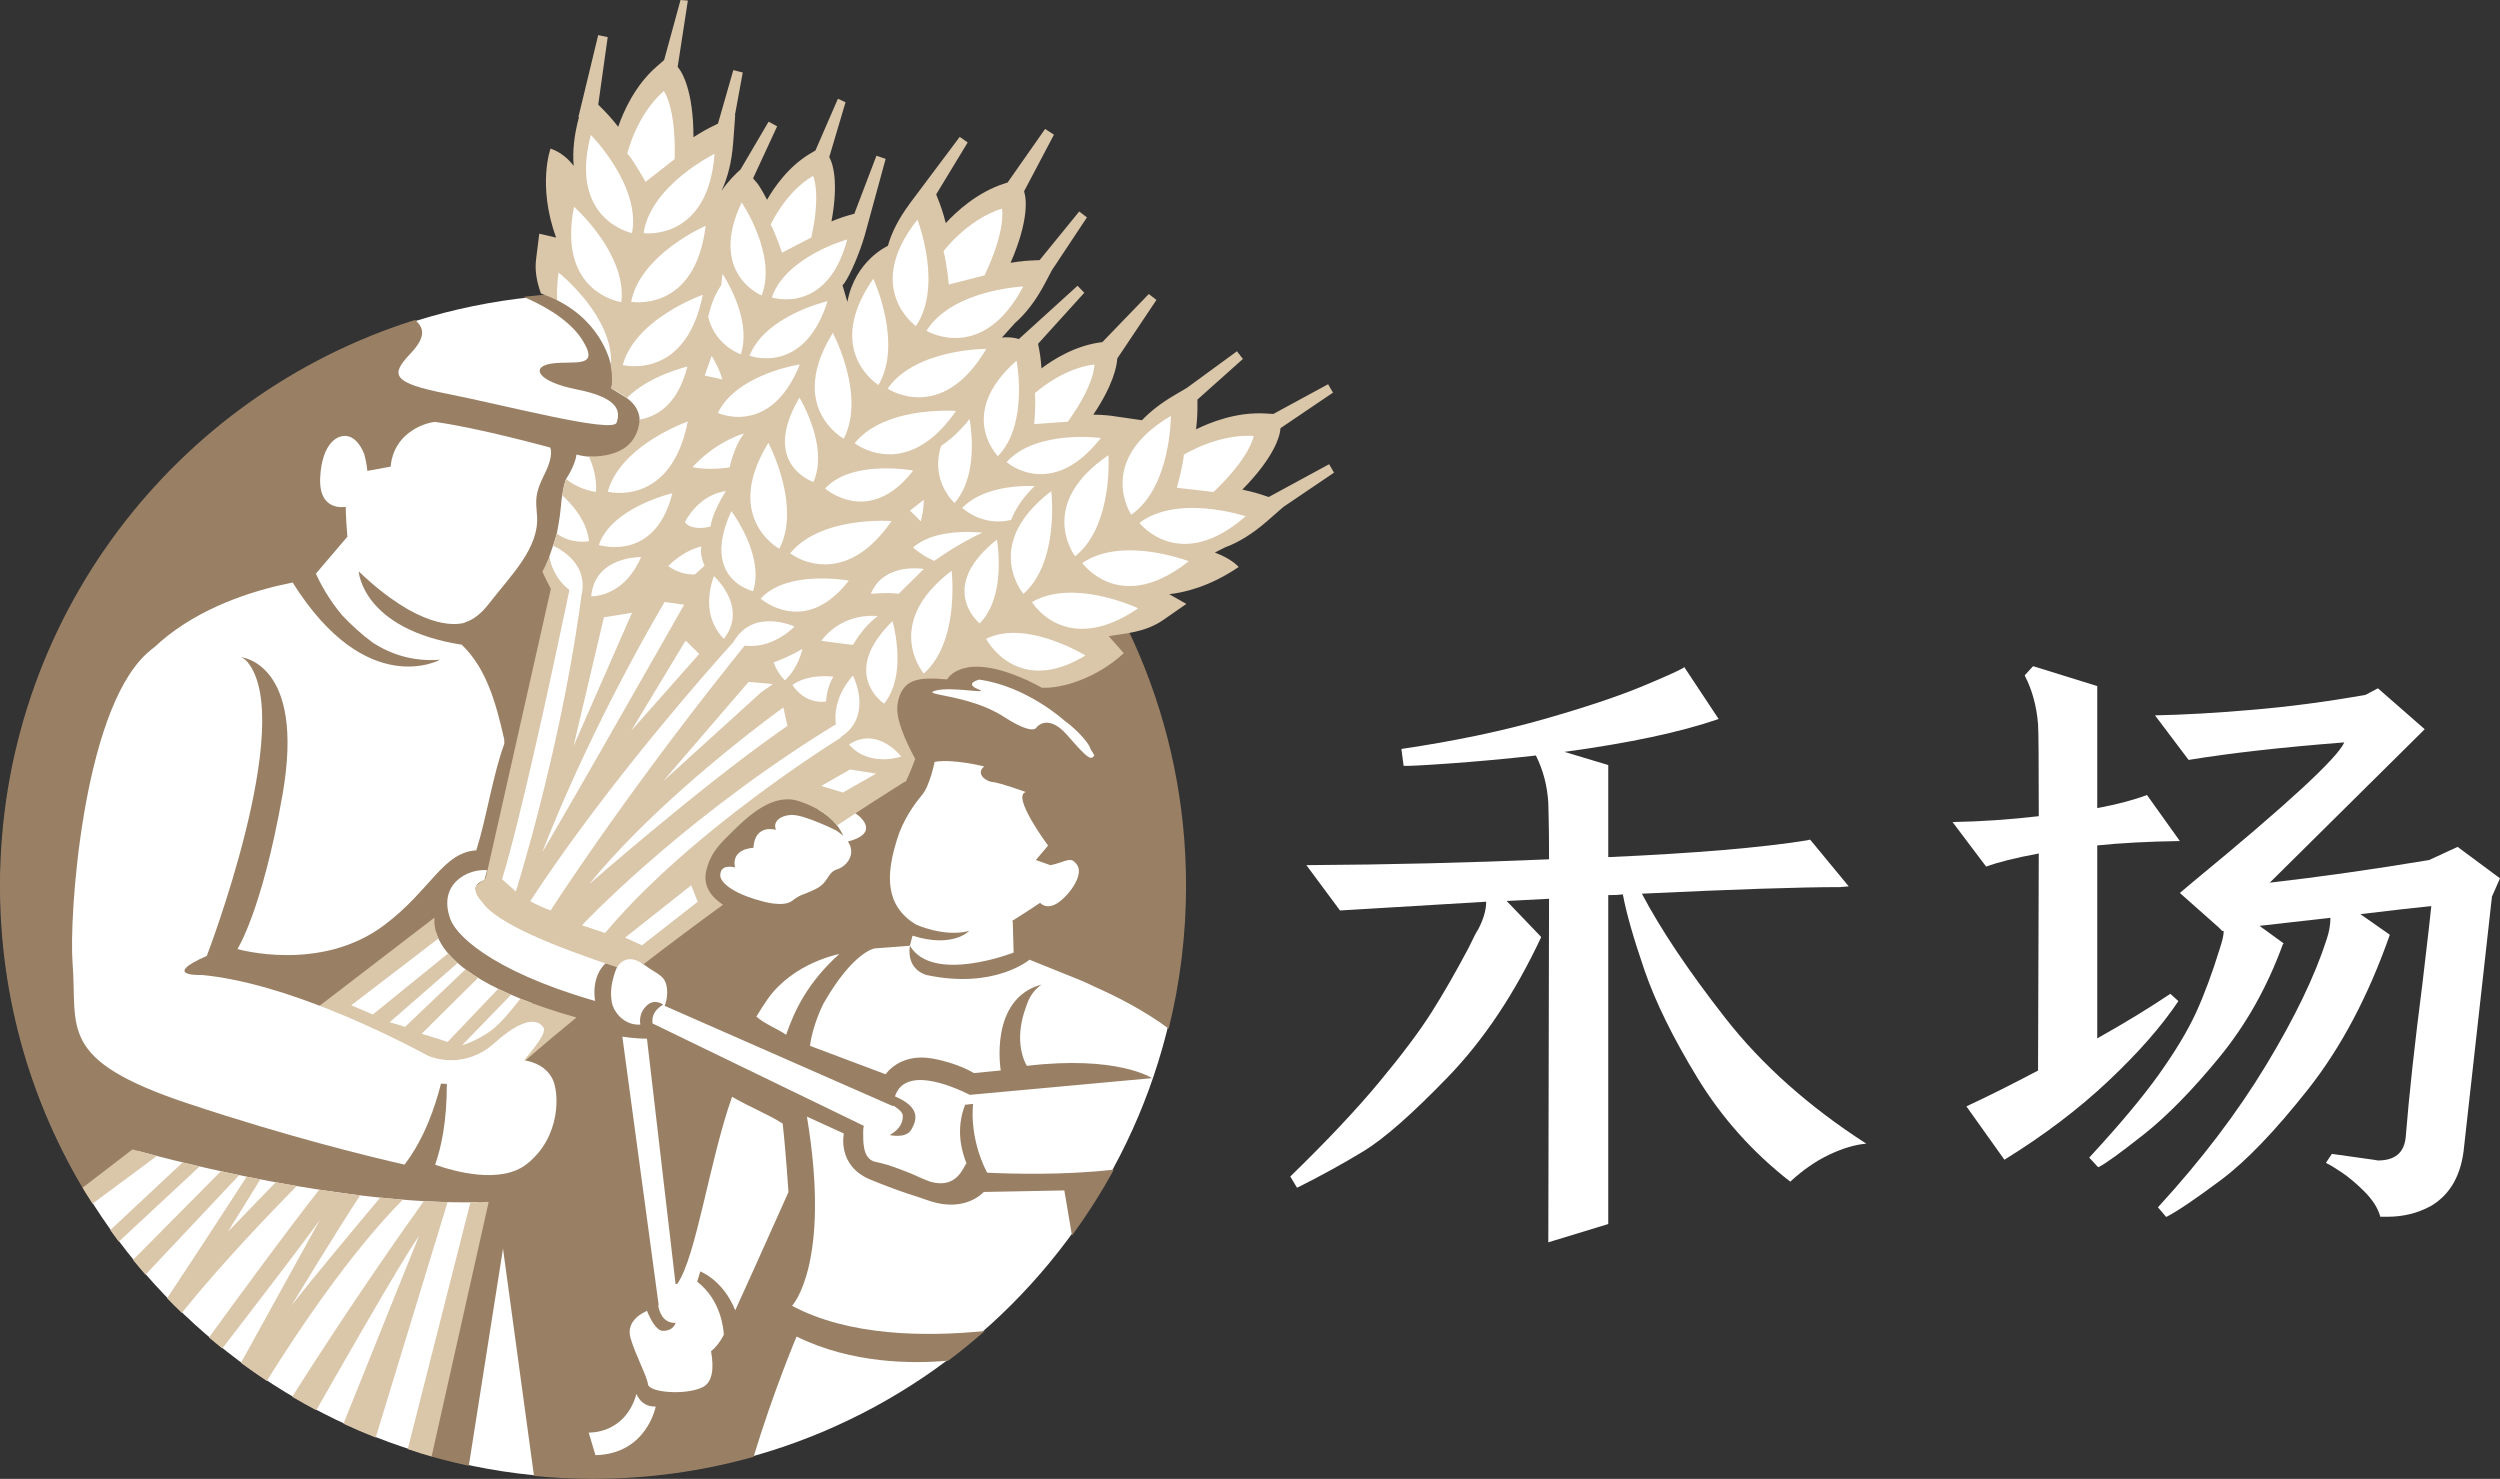 <?xml version="1.0" encoding="utf-8"?>
<!-- Generator: Adobe Illustrator 17.0.0, SVG Export Plug-In . SVG Version: 6.00 Build 0)  -->
<!DOCTYPE svg PUBLIC "-//W3C//DTD SVG 1.1//EN" "http://www.w3.org/Graphics/SVG/1.1/DTD/svg11.dtd">
<svg version="1.1" id="图层_1" xmlns="http://www.w3.org/2000/svg" xmlns:xlink="http://www.w3.org/1999/xlink" x="0px" y="0px"
	 width="251.332px" height="148.672px" viewBox="0 0 251.332 148.672" enable-background="new 0 0 251.332 148.672"
	 xml:space="preserve">
<rect x="0" y="0" width="251.332" height="148.672" fill="#333333" stroke="none"/>
<g>
	<g>
		<path fill="#FFFFFF" d="M0.069,89.079c0-32.873,26.649-59.521,59.521-59.521c32.873,0,59.521,26.648,59.521,59.521
			S92.463,148.6,59.59,148.6C26.718,148.6,0.069,121.952,0.069,89.079"/>
		<path fill="#998065" d="M93.185,98.029c6.804,1.443,10.31-1.547,10.31-1.547l5,2.011c0.644,0.271,1.133,0.495,1.494,0.679
			c2.18,0.962,5.029,2.398,7.504,4.239c1.137-4.599,1.745-9.407,1.745-14.358c0-32.927-26.692-59.619-59.619-59.619
			c-2.368,0-4.701,0.142-6.996,0.41c1.323,0.551,4.478,2.048,5.911,4.318c1.837,2.91-0.746,2.094-2.977,2.372
			c-2.23,0.277-1.706,1.801,2.494,2.633c4.2,0.831,4.331,2.217,3.937,3.325c-0.393,1.109-11.418-1.801-17.061-2.91
			c-5.644-1.108-5.644-1.94-3.675-4.019c1.515-1.599,1.472-2.541,0.476-3.397C17.543,39.766,0,62.359,0,89.053
			c0,11.371,3.186,21.997,8.711,31.037l5.124-4.392c4.089,1.122,20.833,5.461,34.233,5.165c-1.075,4.832-4.446,19.881-5.874,25.217
			c1.618,0.494,3.264,0.921,4.937,1.278l3.437-21.825l3.115,22.845c1.953,0.193,3.932,0.294,5.936,0.294
			c5.595,0,11.008-0.773,16.142-2.214c1.961-6.503,4.32-12.089,4.32-12.089c5.553,2.727,11.62,2.752,15.258,2.421
			c1.26-0.944,2.479-1.94,3.659-2.979c-6.07,0.605-13.705,0.497-19.37-2.534c0,0,3.969-4.176,1.495-19.021l3.711,1.701
			c0,0-0.721,3.247,2.681,4.639s4.513,1.616,5.567,2.011c3.153,1.181,5.052,0,5.825-0.774l8.093-0.154c0,0,0.35,2.034,0.768,4.532
			c1.542-2.108,2.951-4.32,4.21-6.626c-4.934,0.575-10.209,0.431-12.743,0.308c-1.872-3.643-1.406-6.915-1.406-6.915l-0.8,0.088
			c-0.995,2.489-0.321,4.787,0.13,5.874c-0.292,0.336-0.924,2.625-3.611,1.869c-0.142-0.04-0.983-0.381-1.204-0.489
			c-0.556-0.273-1.253-0.537-1.695-0.707c-0.986-0.381-1.627-0.597-2.785-0.845c-1.167-0.397-1.091-2.046-1.083-3.161
			c0-0.153,0.027-0.291,0.065-0.421L65.602,102.89c-0.076-0.556,0.06-1.311,1.07-1.888c0,0-0.851-0.66-1.642,0.078
			c-0.707,0.659-0.735,1.428-0.654,1.921c-0.057,0.004-0.114,0.01-0.172,0.01c-1.166,0-2.168-0.781-2.616-1.899
			c-11.211-2.923-15.568-6.76-16.291-8.66c-1.336-3.515,1.653-5.135,3.67-4.972l-0.26,0.99c-1.897,0.636-0.248,2.182-0.248,2.182
			c1.308,2.102,7.349,4.543,13.566,6.584c0.554-0.835,1.461-1.211,2.798-0.203c1.313,0.991,2.25,0.996,2.25,2.769
			c0,0.47-0.093,0.916-0.256,1.318l22.977,10.095c0.001-0.025,0.005-0.047,0.006-0.071c0.426,0.259,0.962,0.661,0.962,1.035
			c0,0.618-0.232,1.314-1.314,1.932c0,0,1.623,0.388,2.165-0.54c0.574-0.984,0.956-2.238-1.64-3.349
			c0.976-3.008,5.508-1.159,7.53-0.154l18.311-1.678c0,0-3.453-2.32-12.577-1.237c0,0-1.495-2.243-0.064-5.994
			c0.063-0.163,0.113-0.323,0.174-0.473c0.293-0.717,0.776-1.294,1.366-1.708c-5.329,1.437-4.105,8.639-4.105,8.639l-2.706,0.262
			c0,0-1.56-1.001-4.189-1.465c-3.277-0.578-4.677,1.587-4.677,1.587l-7.604-2.859c0.258-2.113,1.341-4.226,1.341-4.226
			c2.989-5.258,5.154-5.568,5.154-5.568l3.548-0.271C91.105,97.59,93.185,98.029,93.185,98.029"/>
		<path fill="#FFFFFF" d="M133.516,47.043l-5.942,3.227l-0.842-0.282c-0.078-0.026-0.794-0.262-1.895-0.489l-0.503-0.104
			l0.361-0.365c3.257-3.303,3.671-5.338,3.721-5.712l0.058-0.436l5.163-3.495l-0.224-0.386l-5.339,2.9l-0.868-0.053
			c-0.209-0.013-0.418-0.019-0.625-0.019c-2.624,0-5.018,0.992-6.212,1.584l-0.463,0.229l0.062-0.513
			c0.139-1.165,0.137-1.966,0.137-2l-0.005-1.082l4.474-3.996L124.3,35.7l-4.829,3.529l-1.329,0.784
			c-1.251,0.739-2.306,1.555-3.137,2.428l-0.099,0.105l-3.212-0.467c-0.029-0.004-0.731-0.099-1.782-0.115l-0.514-0.008l0.286-0.427
			c2.023-3.02,2.323-4.853,2.358-5.501l0.004-0.076l3.839-5.738l-0.365-0.282l-4.565,4.727l-0.221,0.028
			c-2.582,0.329-4.78,1.752-5.861,2.57l-0.412,0.312l-0.035-0.515c-0.074-1.073-0.213-1.786-0.219-1.817l-0.147-0.757l4.566-5.041
			l-0.31-0.321l-5.822,5.286l-0.156-0.052c-0.322-0.107-0.7-0.163-1.124-0.163c-0.16,0-0.315,0.008-0.46,0.021l-0.707,0.062
			l1.823-2.019c1.091-0.959,2.076-2.262,2.926-3.874l0.72-1.362l3.381-5.097l-0.354-0.272l-3.888,4.777l-1.067,0.047
			c-0.083,0.004-0.838,0.04-1.944,0.224l-0.507,0.084l0.205-0.471c1.855-4.252,1.511-6.299,1.423-6.667l-0.107-0.446l2.933-5.562
			l-0.448-0.29l-3.671,5.245l-0.365,0.115c-2.721,0.859-4.814,2.821-5.819,3.915l-0.349,0.38l-0.127-0.5
			c-0.28-1.104-0.56-1.837-0.59-1.916l-0.416-1.067l3.105-5.116l-0.365-0.257l-4.709,6.286l0.006,0.002l-0.209,0.282
			c-1.026,1.382-1.734,2.755-2.103,4.079l-0.036,0.127l-0.12,0.053c-0.031,0.014-3.17,1.455-3.911,5.431l-0.542,0.027l-0.541-1.854
			l0.244-0.219c0.614-0.87,1.492-2.904,2.005-4.657l0.042-0.13l2.027-7.418l-0.422-0.146l-2.179,5.715l-0.757,0.209
			c-0.072,0.02-0.727,0.206-1.645,0.584L83.22,22.71l0.095-0.506c0.761-4.065,0.055-5.773-0.094-6.073l-0.153-0.31l1.6-5.39
			l-0.286-0.132l-2.183,5.024l-0.568,0.334c-2.193,1.29-3.619,3.415-4.274,4.567l-0.256,0.448l-0.236-0.459
			c-0.463-0.902-0.853-1.484-0.877-1.523l-0.61-0.713l2.387-5.158l-0.392-0.214l-2.705,4.607l-0.033,0.029
			c-0.423,0.378-1.227,1.151-1.859,2.088l-0.496-0.245l0.02-0.052c0.616-1.316,0.997-2.904,1.131-4.722l0.167-2.264l-0.093,0.046
			l0.844-4.598l-0.433-0.11l-1.502,5.243l-0.853,0.419c-0.03,0.014-0.73,0.358-1.692,0.983l-0.431,0.28v-0.514
			c-0.003-4.639-1.137-6.377-1.365-6.679l-0.24-0.318l0.996-6.486l-0.205-0.015l-1.611,5.895L66.179,6.92
			c-2.15,1.876-3.282,4.512-3.766,5.917l-0.168,0.488l-0.317-0.407c-0.718-0.926-1.284-1.496-1.308-1.52l-0.774-0.779l0.936-6.669
			l-0.437-0.092l-1.842,7.627l0.069-0.001l-0.132,0.499c-0.448,1.695-0.612,3.266-0.486,4.668l0.087,0.964l-0.587-0.769
			c-0.543-0.711-1.189-1.229-1.925-1.542c-0.255,0.931-0.917,4.167,0.638,8.485l0.173,0.483l-1.886-0.438l-0.272,2.172
			c-0.178,1.257,0.119,2.401,0.418,3.279c0.306,0.112,0.598,0.23,0.881,0.352l0.536,0.55c4.684,2.35,5.406,6.526,5.406,6.526
			c0.33,1.23,0.038,2.339,0.038,2.339l1.554,0.965c1.352,0.954,1.286,2.164,1.286,2.164l0.121,0.953
			c-0.162,0.585-0.453,1.166-0.944,1.663l-1.653,1.004c-0.34,0.117-0.721,0.209-1.145,0.275l-0.44-0.14
			c-1.464,0.04-2.278-0.244-2.278-0.244c-0.163,1.179-1.052,2.462-1.052,2.462c-0.279,0.713-0.453,1.89-0.534,2.906
			c-0.081,1.017-0.398,2.583-0.398,2.583c-0.236,0.874-0.775,2.368-0.775,2.368l0.437,1.863c-0.044-0.076-0.091-0.148-0.132-0.227
			c-0.132-0.252-0.25-0.527-0.354-0.82c-0.1,0.218-0.206,0.436-0.316,0.651c0.263,0.577,0.52,1.095,0.785,1.581l0.05,0.093
			l-6.597,29.309l-2.2,1.689c0.447,1.194,1.12,2.285,2.005,3.245c1.739,1.889,4.152,3.391,7.592,4.726
			c1.299,0.504,2.699,0.969,4.397,1.46c3.623-2.883,7.434-5.782,11.334-8.622c-1.285-0.972-1.793-2.173-1.472-3.494
			c0.453-1.863,1.362-2.753,2.62-3.984l0.244-0.239c1.593-1.565,3.502-3.166,5.577-3.166c0.408,0,0.81,0.063,1.197,0.189
			c1.693,0.553,2.983,1.341,3.839,2.343c2.191-1.453,4.391-2.873,6.542-4.223l0.038-0.024l0.077-0.02
			c0.39-0.852,0.664-1.551,0.836-2.023c-1.336-2.479-1.924-4.339-1.75-5.53c0.37-2.514,2.041-2.853,3.625-2.853
			c0.482,0,0.999,0.033,1.495,0.073c0.276-0.377,1.133-1.262,3.118-1.262c1.389,0,3.067,0.436,4.986,1.298l0.089-0.036l0.211,0.172
			c0.255,0.119,0.515,0.244,0.785,0.38c0,0,0.204,0.103,0.551,0.299c0.068,0.003,0.211,0.005,0.211,0.005
			c1.922,0,5.071-1.01,7.558-3.222l-1.645-1.87l0.482-0.09c0.285-0.053,0.598-0.099,0.932-0.147c1.315-0.192,2.953-0.43,4.387-1.406
			l2.007-1.396l-2.086-1.187l0.859-0.093c1.526-0.165,3.884-0.735,6.569-2.497c-0.307-0.268-0.95-0.739-2.051-1.149l-0.597-0.223
			l1.615-0.817c1.363-0.503,2.75-1.366,4.122-2.565l1.686-1.471l4.879-3.303L133.516,47.043z M69.486,36.472l-0.041,0.163
			l-0.213-0.103L69.486,36.472z"/>
		<path fill="#FFFFFF" d="M84.372,95.913c0,0-4.518,0.829-7.14,4.445c-0.354,0.487-0.754,1.116-1.189,1.843
			c0.81,0.736,2.095,1.209,2.988,1.824C79.907,101.491,81.242,98.737,84.372,95.913"/>
		<path fill="#FFFFFF" d="M63.988,140.129c-1.154,4.094-4.806,3.891-4.806,3.891l0.683,2.273c5.164-0.129,6.055-4.887,6.055-4.887
			C64.418,141.455,63.988,140.129,63.988,140.129"/>
		<path fill="#DAC6A9" d="M18.36,116.861l-7.272,6.803c0.281,0.391,0.565,0.78,0.855,1.165l8.124-7.564
			C19.468,117.127,18.898,116.991,18.36,116.861"/>
		<path fill="#DAC6A9" d="M22.208,117.747l-8.833,8.913c0.409,0.503,0.828,0.998,1.253,1.487l9.418-10.008
			C23.415,118.008,22.801,117.877,22.208,117.747"/>
		<path fill="#DAC6A9" d="M13.316,115.554L8.305,119.4c0.322,0.543,0.656,1.079,0.994,1.611l6.472-4.798
			C14.626,115.917,13.781,115.685,13.316,115.554"/>
		<path fill="#DAC6A9" d="M40.493,120.61c-0.757-0.061-1.514-0.132-2.271-0.21c-2.07,2.468-6.936,8.289-8.938,10.872
			c0,0,4.615-7.612,6.926-11.098c-1.389-0.169-2.764-0.361-4.114-0.57c-3.167,4.008-8.197,10.879-11.087,14.859
			c0.44,0.374,0.888,0.741,1.339,1.103c2.493-3.234,8.446-10.977,9.823-12.954l-7.948,14.4c0.849,0.627,1.716,1.232,2.598,1.814
			C29.97,133.779,35.221,125.937,40.493,120.61"/>
		<path fill="#DAC6A9" d="M47.29,120.875l-6.297,24.807c0.792,0.261,1.591,0.508,2.398,0.736l5.739-25.587
			C48.524,120.855,47.91,120.87,47.29,120.875"/>
		<path fill="#DAC6A9" d="M42.607,120.755c-1.757,2.449-7.196,10.129-13.23,19.665c0.796,0.469,1.604,0.921,2.423,1.354
			c0.82-1.446,8.552-15.067,10.319-17.513c0,0-5.067,12.591-7.588,18.867c1.063,0.494,2.143,0.96,3.239,1.392l7.225-23.665
			C44.204,120.834,43.408,120.8,42.607,120.755"/>
		<path fill="#DAC6A9" d="M27.712,118.859l-4.81,4.984l3.272-5.276c-0.465-0.09-0.922-0.181-1.372-0.273
			c-1.042,1.609-4.898,7.552-8.002,12.223c0.484,0.5,0.98,0.989,1.481,1.472c3.898-4.866,9.062-10.229,11.549-12.754
			C29.112,119.113,28.406,118.987,27.712,118.859"/>
		<path fill="#FFFFFF" d="M43.845,93.742l-9.757,7.114l11.063,4.664l2.061,0.109l6.292-4.771
			C46.769,98.363,44.443,95.766,43.845,93.742"/>
		<path fill="#DAC6A9" d="M52.318,100.4c-0.455,0.592-1.332,1.694-2.158,2.52c-1.547,1.546-3.712,2.165-3.712,2.165l4.926-5.08
			c-0.454-0.198-0.885-0.395-1.29-0.593l-5.086,5.339c-0.922-0.325-2.615-0.82-2.615-0.82l5.676-5.624
			c-0.467-0.288-0.887-0.573-1.265-0.856l-6.067,5.778l-1.547-0.464l6.825-5.952c-0.371-0.326-0.688-0.647-0.957-0.962l-7.569,6.141
			l-2.165-0.928l8.758-6.714c-0.352-0.78-0.439-1.492-0.39-2.102l-13.178,10.113c1.296,0.476,2.527,1.126,3.719,1.822
			c1.528,0.891,3.02,1.858,4.633,2.595c0.787,0.361,1.612,0.648,2.459,0.833c1.034,0.228,2.128,0.13,3.18,0.15
			c1.816,0.034,3.491,0.54,4.964,1.619c0.665,0.488,1.276,1.039,1.881,1.598l0.857-3.822c0,0,2.061-1.841,5.752-4.861
			C55.765,101.675,53.903,101.04,52.318,100.4"/>
		<path fill="#FFFFFF" d="M86.746,82.442c-1.152-1.491-3.579-1.384-3.579-1.384c-0.409,0.058-0.706,0.174-0.92,0.328
			c1.728,0.986,2.298,2.117,2.53,2.661c-0.196-0.187-0.426-0.374-0.712-0.561c0,0-3.265-1.628-4.518-1.557
			c-1.219,0.069-1.885,0.77-1.523,1.5c0,0-2.143-0.661-2.278,1.807c0,0-2.249,0.04-1.859,1.966c0,0-1.585-0.45-1.467,0.928
			c0,0,0.135,1.393,4.174,2.466c0,0,2.144,0.661,3.045-0.037c0.901-0.697,0.992-0.514,2.361-1.183
			c1.369-0.668,1.105-1.657,2.188-1.99c0.852-0.262,1.943-1.442,1.06-2.788C86.776,84.207,87.559,83.495,86.746,82.442"/>
		<path fill="#FFFFFF" d="M55.519,108.42c-0.615-1.156-1.736-1.645-2.816-1.829c1.146-1.425,2.282-2.788,1.916-3.32
			c-0.606-0.88-2.111-0.922-4.867,1.553c-2.979,2.675-6.109,1.568-6.671,1.336c-3.955-2.125-14.387-7.347-22.789-8.144
			c0,0-4.24,0.184,0.502-1.926c0,0,9.042-23.539,4.079-29.547c0,0-0.329-0.394-0.699-0.484c0,0,6.577,0.484,4.226,13.85
			c-2.054,11.674-4.529,15.499-4.529,15.499s8.36,2.439,14.804-2.438c4.679-3.541,5.839-7.261,9.208-7.485
			c1.008-3.152,1.666-7.601,2.816-10.704c0.025-0.066-0.032-0.351,0-0.412c-0.83-3.708-1.81-7.179-4.238-9.512l0.004-0.034
			c-10.065-1.572-10.403-7.38-10.403-7.38c6.066,5.777,9.614,5.446,10.65,5.165l0.002-0.026c0.924-0.303,1.669-0.892,2.495-1.96
			c2.138-2.766,5.03-5.533,4.779-8.802c-0.12-1.551-0.252-2.138,0.754-4.15c1.006-2.011,0.564-2.678,0.564-2.678
			s-7.2-1.983-11.597-2.58c-0.694,0.099-1.644,0.374-2.597,1.1c-1.828,1.393-1.828,3.395-1.828,3.395l-2.351,0.436
			c0,0-0.066-0.783-0.316-1.708c-0.221-0.543-0.703-1.474-1.491-1.737c-1.131-0.377-2.766,0.629-2.935,4.123
			c-0.169,3.495,2.565,2.928,2.565,2.928s-0.005,0.883,0.169,3.007l-3.169,3.719c0.404,0.885,1.271,2.563,2.667,4.211
			c0.894,0.937,1.94,1.906,3.086,2.743c1.797,1.152,4.026,1.905,6.738,1.696c0,0-7.382,4.099-14.823-7.761
			c-3.151,0.615-8.373,2.063-12.559,5.345c-0.467,0.366-0.885,0.729-1.266,1.088c-0.291,0.221-0.587,0.464-0.89,0.744
			c-6.427,5.964-7.781,26.466-7.41,31.102c0.522,6.53-1.639,9.686,11.59,14.091c10.149,3.379,18.457,5.391,21.779,6.146
			c2.005-2.597,3.108-5.909,3.667-8.14c0.195,0.011,0.391,0.022,0.588,0.029c0.009,3.77-0.567,6.398-1.175,8.124
			c1.967,0.693,6.61,1.99,9.226-0.08C56.438,114.271,56.234,109.765,55.519,108.42"/>
		<path fill="#FFFFFF" d="M108.289,86.959c-0.652-0.947-1.029-0.329-2.682,0.022l-1.472-0.522l1.23-1.448
			c0,0-3.727-5.019-2.235-5.383c0,0-2.602-0.946-3.328-1.006c-0.725-0.06-1.738-0.868-0.856-1.57c0,0-3.171-0.794-4.985-0.457
			c0,0-0.475,2.389-1.267,3.329c-0.793,0.941-1.925,2.535-2.518,4.474c-0.869,2.841-1.425,6.059,1.325,8.155
			c0.174,0.132,0.353,0.255,0.538,0.371c0,0,2.813,1.33,5.394,0.668c0,0-1.645,1.76-5.693,0.475l-0.265,1.01
			c2.302,3.861,10.428,0.689,10.428,0.689l-0.089-3.152l-0.104-0.003c1.694-1.06,2.856-1.851,2.856-1.851s0.661,0.818,1.87-0.056
			C107.645,89.829,108.942,87.906,108.289,86.959"/>
		<path fill="#FFFFFF" d="M109.625,75.282c-0.029-0.341-1.064-1.718-2.658-2.872c0,0-3.779-3.433-8.528-4.086
			c0,0-1.553,0.383-0.115,0.96c1.438,0.578-2.675-0.312-4.283,0.148c-1.609,0.459,3.38,0.36,6.856,2.617
			c2.166,1.407,3.131,1.472,3.339,1.039c0.151-0.17,1.248-1.258,3.071,0.833c1.966,2.256,2.369,2.589,2.704,2.018
			C110.011,75.939,109.888,75.685,109.625,75.282"/>
		<path fill="#FFFFFF" d="M72.768,134.188c-0.031-0.632-0.3-3.507-2.676-5.334l0.309-1.031c0,0,2.3,0.858,3.514,3.905
			c0.968-2.119,2.652-5.837,5.352-11.886c0,0-0.293-4.398-0.586-6.89c-1.515-0.958-3.225-1.613-5.083-2.688
			c-2.266,6.364-3.601,16.09-5.505,18.802c-0.061,0.005-0.121,0.012-0.175,0.028l-2.878-24.673c-1.237,0-2.474-0.206-2.474-0.206
			l3.652,26.991c-0.017,0.006-0.033,0.014-0.049,0.02c0.093,0.578,0.444,1.818,1.75,1.766c0,0-0.192,0.808-1.268,0.801
			c-0.67-0.004-1.26-1.154-1.61-2.023c-0.102,0.057-0.204,0.114-0.31,0.177c0,0-1.856,0.825-1.34,2.577
			c0.515,1.753,1.649,3.815,1.752,4.64c0.103,0.824,3.712,1.134,5.465,0.309c1.057-0.498,1.174-1.972,0.875-3.629
			C71.818,135.583,72.302,135.082,72.768,134.188"/>
		<path fill="#998065" d="M62.068,97.147c0,0-1.136,2.299-0.377,4.251l-1.843-0.662c0,0-0.543-2.429,1.057-3.92L62.068,97.147z"/>
		<path fill="#DAC6A9" d="M48.733,88.373l-0.242,0.185c0.069-0.03,0.135-0.061,0.216-0.088L48.733,88.373z"/>
		<path fill="#DAC6A9" d="M133.62,46.668l-6.073,3.298l-0.726-0.243c-0.093-0.031-0.827-0.271-1.927-0.498
			c3.309-3.356,3.744-5.461,3.799-5.87l0.041-0.312l5.276-3.571l-0.493-0.846l-5.506,2.991l-0.788-0.048
			c-2.901-0.179-5.592,0.906-6.978,1.593c0.136-1.142,0.139-1.935,0.139-2.034l-0.004-0.957l4.575-4.085l-0.601-0.772l-5.025,3.674
			L118,39.773c-1.283,0.757-2.349,1.584-3.197,2.475l-3.071-0.446c-0.089-0.012-0.79-0.102-1.816-0.118
			c2.04-3.044,2.366-4.916,2.405-5.641l3.941-5.892l-0.77-0.593l-4.67,4.836l-0.123,0.016c-2.636,0.336-4.867,1.77-5.994,2.624
			c-0.073-1.048-0.206-1.761-0.224-1.851l-0.12-0.62l4.647-5.131l-0.679-0.704l-5.902,5.359c-0.562-0.188-1.185-0.2-1.698-0.155
			l1.325-1.469c1.031-0.906,2.052-2.18,2.989-3.954l0.705-1.338l3.526-5.315l-0.777-0.594l-3.98,4.889l-0.941,0.042
			c-0.099,0.003-0.87,0.043-1.978,0.227c1.884-4.32,1.534-6.441,1.438-6.843l-0.082-0.344l3.003-5.694l-0.889-0.576l-3.771,5.388
			l-0.273,0.086c-2.772,0.875-4.894,2.854-5.941,3.993c-0.283-1.115-0.565-1.856-0.601-1.949l-0.365-0.938l3.168-5.222l-0.8-0.562
			l-5.084,6.784l0.008,0.004c-1.049,1.412-1.767,2.806-2.147,4.17c0,0-3.294,1.455-4.072,5.634l-0.492-1.685l0.136-0.123
			c0.664-0.922,1.569-3.075,2.064-4.765l0.006,0.001l2.133-7.806l-0.924-0.32l-2.226,5.836l-0.62,0.172
			c-0.085,0.023-0.749,0.213-1.677,0.594c0.775-4.141,0.045-5.918-0.119-6.249l-0.104-0.21l1.638-5.518L84.24,9.925l-2.261,5.204
			l-0.489,0.288c-2.24,1.317-3.692,3.466-4.376,4.668c-0.469-0.914-0.864-1.503-0.914-1.577l-0.493-0.576l2.421-5.233L77.27,12.23
			l-2.82,4.803c-0.427,0.38-1.255,1.177-1.905,2.139l0.008-0.022c0.582-1.243,1.008-2.819,1.157-4.82l0.203-2.749l-0.033,0.017
			l0.791-4.31l-0.948-0.241l-1.543,5.384l-0.742,0.364c-0.088,0.043-0.779,0.388-1.721,1c-0.003-4.713-1.172-6.517-1.421-6.847
			l-0.169-0.224l1.024-6.667L68.416,0l-1.65,6.037l-0.771,0.672c-2.189,1.911-3.342,4.573-3.846,6.037
			c-0.705-0.909-1.26-1.474-1.331-1.545l-0.676-0.681l0.952-6.79l-0.957-0.2l-1.99,8.24l0.061-0.001l-0.038,0.142
			c-0.46,1.741-0.623,3.332-0.494,4.765c-0.507-0.664-1.258-1.37-2.327-1.741c0,0-1.351,3.658,0.555,8.949l-1.689-0.392
			l-0.309,2.474c-0.183,1.284,0.096,2.458,0.474,3.536c0.591,0.211,1.138,0.439,1.637,0.684c-0.047-0.822-0.01-1.746,0.138-2.789
			c0,0,4.797,3.811,5.246,8.239c0.036,0.356,0.047,0.715,0.023,1.077c0,0-0.013-0.001-0.032-0.003
			c0.227,1.215,0.116,2.13,0.069,2.342c0.52,0.261,1.074,0.585,1.554,0.964c1.022-1.039,2.386-1.793,3.567-2.302
			c1.39-0.601,2.523-0.866,2.523-0.866c-0.184,0.734-0.411,1.366-0.667,1.918c-0.541,1.162-1.219,1.953-1.936,2.483
			c-0.634,0.468-1.296,0.735-1.92,0.876c-0.094,0.021-0.188,0.04-0.281,0.055c-0.001,0.044,0,0.087-0.004,0.131
			c-0.227,2.095-1.616,3.601-5.084,3.594c0.221,0.504,0.406,1.026,0.53,1.562c0.15,0.646,0.22,1.309,0.174,1.981
			c0,0-0.18-0.015-0.47-0.079c-0.407-0.09-1.035-0.277-1.71-0.655c-0.272-0.152-0.551-0.34-0.827-0.561
			c-0.174,0.499-0.298,1.054-0.366,1.664c0.259,0.24,0.519,0.499,0.77,0.777c0.943,1.048,1.755,2.35,1.893,3.814
			c0,0-1.338,0.263-2.66-0.408c-0.192-0.098-0.382-0.217-0.569-0.358c-0.106,0.422-0.226,0.827-0.356,1.222
			c0.193,0.094,0.414,0.209,0.651,0.355c1.223,0.754,2.788,2.242,2.162,4.745c0,0-0.012-0.004-0.019-0.006l0.026,0.029
			c-0.084,0.632-0.173,1.263-0.266,1.892c-2.119,14.445-6.315,27.742-6.315,27.742l-1.391-1.237
			c1.819-5.821,5.022-20.737,6.319-26.902c0.201-0.956,0.358-1.703,0.455-2.172c-0.493-0.374-1.047-0.946-1.489-1.793
			c-0.223-0.426-0.41-0.93-0.551-1.506c-0.209,0.513-0.436,0.998-0.676,1.46c0.259,0.575,0.537,1.149,0.85,1.722l-6.552,29.108
			l-0.094,0.072l-0.025,0.097c-0.082,0.027-0.148,0.058-0.217,0.089l-0.567,0.435c-0.463,0.716,0.536,1.658,0.536,1.658
			c1.308,2.102,7.348,4.543,13.566,6.585c0.536-0.807,1.402-1.182,2.667-0.296c2.383-1.84,5.059-3.855,7.991-5.985
			c-1.022-0.678-2.076-1.797-1.68-3.426c0.463-1.899,1.409-2.732,2.789-4.089c1.537-1.511,3.982-3.73,6.491-2.91
			c2.138,0.698,3.259,1.662,3.869,2.45c2.172-1.443,4.423-2.901,6.748-4.36c0.053-0.014,0.111-0.031,0.165-0.046
			c0.42-0.906,0.732-1.694,0.942-2.281c-1.012-1.862-1.982-4.08-1.778-5.465c0.405-2.754,2.351-2.747,4.987-2.529
			c0,0,1.474-2.901,7.953,0.047c0.017-0.007,0.032-0.011,0.048-0.018l0.109,0.089c0.263,0.122,0.531,0.25,0.81,0.391
			c0,0,0.222,0.113,0.596,0.326c2.03,0.111,5.554-0.97,8.247-3.478l-0.103-0.103l-1.406-1.598c1.432-0.267,3.572-0.336,5.427-1.598
			l2.37-1.649l-1.72-0.978c1.463-0.158,4.045-0.733,6.978-2.734c0,0-0.64-0.799-2.392-1.452l1.017-0.516
			c1.287-0.476,2.697-1.297,4.209-2.617l1.659-1.45l5.095-3.449L133.62,46.668z M119.017,45.714c0,0,3.37-2.113,7.019-1.889
			c0,0-0.276,2.066-4.037,5.637l-3.688-0.426C118.311,49.036,118.935,46.82,119.017,45.714 M117.711,41.812
			c0,0,0.026,7.153-3.985,9.933C113.726,51.745,110.077,46.318,117.711,41.812 M111.445,45.903
			c0.042,1.003,0.154,7.243-3.362,10.021c0,0-3.483-4.541,2.076-9.2c0.382-0.321,0.806-0.642,1.279-0.963
			C111.438,45.761,111.441,45.813,111.445,45.903 M110.675,44.032c-4.998,6.379-9.48,2.423-9.48,2.423
			C104.195,43.151,110.675,44.032,110.675,44.032 M76.882,72.512c1.165-0.886,1.87-1.391,1.87-1.391l0.412,1.856
			c-0.334,0.23-0.676,0.47-1.02,0.714c-8.158,5.773-18.929,15.214-18.929,15.214C64.855,81.974,73.196,75.314,76.882,72.512
			 M66.662,78.545l8.601-9.999l0.676,0.063l1.766,0.162l-1.18,0.825l-0.702,0.638L66.662,78.545z M79.123,68.185
			c-0.071,0.072-0.142,0.143-0.217,0.211c0,0-0.508-0.46-0.895-1.248c-0.084-0.171-0.162-0.357-0.228-0.558
			c0.867-0.313,1.849-0.749,2.897-1.356C80.395,66.312,79.914,67.372,79.123,68.185 M69.854,57.755
			c-0.573,0.021-1.08-0.088-1.498-0.232c-0.733-0.253-1.183-0.621-1.183-0.621c0.091-0.089,0.181-0.172,0.271-0.253
			c1.631-1.474,3.076-1.711,3.076-1.711c-0.092,0.314-0.062,0.678,0.007,1.006c0.107,0.507,0.306,0.925,0.306,0.925l-0.494,0.447
			L69.854,57.755z M70.298,65.741l-6.846,7.73l5.44-9.013l0.144,0.022c0.032,0.048,0.068,0.095,0.111,0.139
			C69.526,64.997,69.922,65.359,70.298,65.741 M68.87,52.529c-0.005-0.005-0.011-0.01-0.016-0.015c0,0,0.026-0.055,0.074-0.145
			c0.158-0.3,0.588-1.018,1.323-1.686c0.548-0.497,1.262-0.962,2.167-1.2c0.179-0.047,0.365-0.087,0.56-0.114
			c0,0-0.313,0.48-0.66,1.146c-0.371,0.711-0.78,1.632-0.886,2.409c0,0-0.094,0.029-0.244,0.061
			C70.682,53.095,69.51,53.25,68.87,52.529 M69.079,51.956c0.015-0.044,0.032-0.085,0.047-0.128c-0.01,0.043-0.018,0.088-0.03,0.133
			C69.096,51.961,69.09,51.959,69.079,51.956 M71.545,35.774c0,0,0.696,1.086,1.082,2.37l-1.782-0.39L71.545,35.774z M63.45,30.341
			c0.932-4.791,7.491-7.643,7.491-7.643C69.886,31.499,63.45,30.341,63.45,30.341 M76.705,41.31c-2.345,1.224-4.534,0.2-4.534,0.2
			c0.236-0.484,0.54-0.923,0.891-1.321c2.486-2.821,7.342-3.552,7.342-3.552C79.354,39.263,78.006,40.631,76.705,41.31
			 M80.639,40.447c0.145,0.275,0.336,0.658,0.534,1.116c0.756,1.741,1.63,4.59,0.604,6.894c0,0-1.078-0.356-1.913-1.352
			c-0.444-0.531-0.819-1.241-0.925-2.177c-0.087-0.773,0.013-1.702,0.404-2.806c0.208-0.585,0.5-1.22,0.891-1.909
			c0.046-0.081,0.088-0.161,0.137-0.244C80.371,39.969,80.477,40.143,80.639,40.447 M74.798,43.586
			c-1.001,1.259-1.448,3.406-1.448,3.406c-1.37,0.202-2.418,0.154-3.051,0.08c-0.442-0.051-0.683-0.115-0.683-0.115
			c0.272-0.293,0.545-0.559,0.818-0.806C72.671,44.117,74.798,43.586,74.798,43.586 M71.765,57.913c0,0,0.993,0.879,1.545,2.186
			c0.321,0.762,0.493,1.67,0.229,2.636c-0.132,0.483-0.373,0.979-0.758,1.48c0,0-1.017-0.845-1.374-2.541
			c-0.078-0.374-0.12-0.792-0.116-1.249C71.298,59.693,71.426,58.86,71.765,57.913 M73.525,51.381c0,0,2.049,2.705,2.386,5.609
			c0.095,0.817,0.062,1.649-0.199,2.442c0,0-0.582-0.13-1.249-0.548C73.106,58.035,71.398,55.989,73.525,51.381 M75.494,49.042
			c0.166-1.282,0.682-2.78,1.754-4.516c0,0,0.129,0.243,0.318,0.665c0.1,0.22,0.215,0.49,0.339,0.801
			c0.427,1.074,0.939,2.631,1.137,4.303c0.117,0.983,0.122,2.005-0.061,2.991c-0.121,0.651-0.322,1.288-0.634,1.885
			c0,0-0.428-0.232-0.956-0.72C76.428,53.56,75.137,51.811,75.494,49.042 M79.37,58.539c1.694-0.459,3.531-0.423,4.712-0.324
			c0.762,0.064,1.25,0.154,1.25,0.154c-0.393,0.51-0.786,0.941-1.176,1.308c-1.075,1.011-2.127,1.515-3.091,1.711
			c-0.523,0.106-1.02,0.124-1.48,0.081c-0.59-0.055-1.118-0.206-1.567-0.386c-0.958-0.385-1.546-0.903-1.546-0.903
			C77.23,59.344,78.27,58.837,79.37,58.539 M79.774,68.784c1.183-0.778,2.699-0.882,4.007-0.761
			c-0.454,0.769-0.675,1.624-0.739,2.51c-0.56,0.066-1.048-0.003-1.468-0.144c-1.282-0.431-1.909-1.538-1.909-1.538
			C79.7,68.826,79.738,68.808,79.774,68.784 M82.566,64.42c0.844-1.111,1.843-1.737,2.767-2.087c1.091-0.412,2.076-0.437,2.57-0.415
			c0.211,0.01,0.333,0.028,0.333,0.028c-0.536,0.394-0.997,0.862-1.372,1.305c-0.011,0.013-0.022,0.026-0.033,0.039
			c-0.684,0.818-1.069,1.542-1.069,1.542C84.731,64.729,82.566,64.42,82.566,64.42 M84.395,56.557
			c-1.43,0.363-2.674,0.129-3.559-0.196c-0.874-0.323-1.398-0.732-1.398-0.732c0.459-0.569,1.011-1.039,1.615-1.429
			c0.82-0.53,1.739-0.911,2.663-1.183c0.862-0.253,1.727-0.414,2.52-0.512c0.588-0.073,1.137-0.114,1.613-0.134
			c1.072-0.045,1.786,0.01,1.786,0.01C87.819,54.999,85.992,56.151,84.395,56.557 M87.976,50.211
			c-0.308,0.091-0.61,0.153-0.901,0.184c-0.139,0.014-0.274,0.022-0.408,0.026c-2.173,0.055-3.717-1.309-3.717-1.309
			c1.56-1.72,4.308-2.05,6.331-2.026c0.007,0,0.014,0,0.021,0.001c0.268,0.002,0.523,0.012,0.76,0.025
			c1.039,0.059,1.748,0.189,1.748,0.189C90.495,49.009,89.178,49.857,87.976,50.211 M89.233,39.075
			c2.771-4.017,9.924-4.006,9.924-4.006C94.667,42.712,89.233,39.075,89.233,39.075 M95.964,50.574c0,0-2.502-2.231-1.348-5.755
			c0.935-0.618,1.905-1.489,2.868-2.699C97.8,44.135,98.082,48.13,95.964,50.574 M94.546,41.295
			c0.025-0.001,0.051-0.002,0.075-0.002c0.232-0.007,0.443-0.009,0.628-0.008c0.539,0.003,0.864,0.027,0.864,0.027
			c-1.817,2.62-3.644,3.771-5.241,4.177c-0.422,0.107-0.828,0.163-1.212,0.179c-2.212,0.09-3.744-1.107-3.744-1.107
			c0.199-0.247,0.416-0.474,0.646-0.686C88.836,41.79,92.478,41.359,94.546,41.295 M92.034,50.899l0.841-0.654
			c0,0,0,1.082-0.309,2.165l-0.821-0.821l-0.261-0.262L92.034,50.899z M92.844,54.341c1.736-0.878,4.015-0.956,5.93-0.796
			c-0.68,0.311-2.223,1.071-4.113,2.338c-0.239,0.16-0.483,0.327-0.732,0.504c-1.331-0.57-2.136-1.348-2.136-1.348
			C92.111,54.764,92.465,54.533,92.844,54.341 M96.732,51.055c1.939-1.948,5.124-2.25,7.285-2.195
			c-1.033,0.998-1.866,2.135-2.369,3.413C98.718,52.972,96.732,51.055,96.732,51.055 M101.712,54.956
			c0.053-0.297,0.134-0.603,0.241-0.917c0.265-0.774,0.711-1.596,1.402-2.447c0.586-0.722,1.345-1.464,2.331-2.214
			c0,0,0.015,0.122,0.032,0.337c0.025,0.305,0.055,0.798,0.057,1.416c0.001,0.408-0.01,0.871-0.042,1.367
			c-0.014,0.219-0.033,0.446-0.057,0.678c-0.193,1.89-0.725,4.111-2.045,5.751c-0.224,0.278-0.468,0.542-0.74,0.781
			c0,0-1.05-1.225-1.243-3.115c-0.005-0.045-0.008-0.091-0.011-0.137C101.6,55.991,101.616,55.489,101.712,54.956 M104.038,39.535
			c0,0,2.665-2.473,5.981-2.895c0,0,0.105,1.902-2.662,5.752l-3.385,0.247C103.972,42.639,104.153,40.543,104.038,39.535
			 M102.198,36.256c0,0,1.247,6.418-1.881,9.601C100.317,45.857,96.113,41.607,102.198,36.256 M100.726,20.97
			c0,0,0.484,2.027-1.745,6.71l-3.595,0.926c0,0-0.213-2.292-0.534-3.354C94.852,25.252,97.24,22.071,100.726,20.97 M102.872,28.799
			c-4.136,7.84-9.731,4.455-9.731,4.455C95.726,29.114,102.872,28.799,102.872,28.799 M92.233,22.08c0,0,2.592,6.666-0.154,10.701
			C92.079,32.781,86.726,29.026,92.233,22.08 M87.796,28.017c0,0,3.005,6.491,0.517,10.69
			C88.313,38.707,82.734,35.295,87.796,28.017 M85.236,43.108c-0.11,0.34-0.243,0.674-0.411,0.995c0,0-1.487-0.804-2.338-2.586
			c-0.347-0.727-0.589-1.616-0.578-2.682c0.014-1.413,0.473-3.136,1.708-5.193c0.038-0.062,0.07-0.122,0.108-0.184
			c0,0,0.03,0.054,0.08,0.156c0.075,0.151,0.198,0.409,0.345,0.748C84.893,36.078,86.259,39.923,85.236,43.108 M85.176,24.072
			c-2.032,7.659-7.585,5.831-7.585,5.831C79.014,25.778,85.176,24.072,85.176,24.072 M81.737,17.682c0,0,0.828,1.669-0.174,6.195
			l-2.947,1.527c0,0-0.645-1.954-1.137-2.814C77.479,22.59,78.921,19.34,81.737,17.682 M83.196,30.279
			c-2.38,7.558-7.842,5.479-7.842,5.479C76.963,31.703,83.196,30.279,83.196,30.279 M74.561,20.351c0,0,3.595,5.288,2.011,9.353
			C76.572,29.704,71.156,27.506,74.561,20.351 M72.498,28.688l0.141-1.164c1.066,1.719,2.784,5.135,1.839,8.097
			c0,0-2.581-0.866-3.282-3.754C71.417,30.958,71.68,29.898,72.498,28.688 M71.836,15.465c-0.653,8.84-7.135,7.977-7.135,7.977
			C65.414,18.613,71.836,15.465,71.836,15.465 M66.736,9.149c0,0,1.255,1.664,1.087,6.848l-2.924,2.287c0,0-1.112-2.015-1.831-2.86
			C63.068,15.424,63.982,11.553,66.736,9.149 M59.398,13.566c0,0,5.043,5.071,4.141,9.868C63.539,23.434,57.13,22.135,59.398,13.566
			 M62.46,30.372c0,0-4.974-0.688-5.043-6.707c-0.01-0.851,0.077-1.807,0.291-2.883c0,0,0.096,0.086,0.257,0.242
			C59.024,22.044,62.98,26.17,62.46,30.372 M67.868,35.269c-0.075,0.068-0.15,0.136-0.226,0.198
			c-0.232,0.19-0.466,0.354-0.702,0.496c-0.154,0.093-0.307,0.174-0.46,0.249c-1.991,0.968-3.874,0.484-3.874,0.484
			c0.084-0.306,0.191-0.601,0.318-0.887c1.106-2.5,3.719-4.239,5.6-5.22c1.216-0.633,2.127-0.951,2.127-0.951
			C70.09,32.483,69.034,34.218,67.868,35.269 M62.007,47.476c0.369-0.557,0.808-1.068,1.285-1.533
			c0.739-0.722,1.567-1.335,2.365-1.838c0.25-0.158,0.497-0.304,0.736-0.44c0.049-0.028,0.096-0.055,0.144-0.081
			c0.342-0.191,0.669-0.359,0.967-0.505c0.964-0.47,1.64-0.706,1.64-0.706c-0.281,1.429-0.689,2.574-1.171,3.498
			c-0.328,0.628-0.691,1.154-1.074,1.59c-0.396,0.451-0.812,0.806-1.233,1.088c-1.094,0.731-2.217,0.959-3.076,0.998
			c-0.886,0.04-1.491-0.116-1.491-0.116C61.292,48.726,61.61,48.075,62.007,47.476 M62.393,51.977
			c0.003-0.002,0.006-0.004,0.008-0.007c1.323-1.003,2.901-1.656,3.969-2.02c0.735-0.251,1.228-0.367,1.228-0.367
			c-0.116,0.467-0.251,0.892-0.399,1.285c-0.624,1.651-1.502,2.666-2.427,3.276c-0.765,0.504-1.559,0.731-2.268,0.814
			c-1.294,0.154-2.301-0.169-2.301-0.169C60.589,53.644,61.421,52.716,62.393,51.977 M62.666,56.259
			c0.971-0.274,1.786-0.262,1.786-0.262c-0.403,0.951-0.887,1.664-1.392,2.213c-1.689,1.832-3.624,1.735-3.624,1.735
			C59.642,57.589,61.309,56.642,62.666,56.259 M60.661,62.28l0.052-0.219l1.005-0.162l1.821-0.293l-5.881,13.407L60.661,62.28z
			 M65.598,62.624c0.396-0.697,0.799-1.399,1.215-2.109l1.968,0.273c0,0-0.536,0.945-1.405,2.475
			c-2.905,5.111-9.577,16.834-12.854,22.413C54.522,85.676,58.304,75.473,65.598,62.624 M53.305,90.596
			c6.567-10.053,15.167-20.113,18.963-24.414c0.648-0.734,1.153-1.298,1.487-1.667c0.198-0.348,0.418-0.64,0.655-0.886
			c0.898-0.935,2.025-1.19,3.023-1.173c0.418,0.007,0.813,0.06,1.159,0.132c0.765,0.158,1.29,0.4,1.29,0.4
			c-0.762,0.722-1.504,1.187-2.196,1.486c-0.361,0.156-0.707,0.267-1.036,0.34c-0.328,0.074-0.637,0.113-0.924,0.126
			c-0.339,0.015-0.649-0.001-0.914-0.038l0.022,0.034c-0.519,0.644-1.027,1.281-1.529,1.913
			C62.239,80.777,55.349,91.534,55.349,91.534C53.95,90.991,53.305,90.596,53.305,90.596 M64.542,95.034l-1.701-0.773l6.649-5.258
			l0.653,1.655L64.542,95.034z M60.831,93.797l-2.32-0.774c0,0,9.13-9.803,23.707-19.079c0.039-0.024,0.077-0.049,0.115-0.074
			c0.552-0.35,1.109-0.699,1.676-1.047l0.044,0.113c-0.024-0.148-0.041-0.307-0.052-0.477c-0.074-1.149,0.211-2.772,1.742-4.55
			c0,0,1.406,2.704,0.112,4.855c-0.155,0.257-0.347,0.507-0.587,0.743c-0.215,0.212-0.47,0.413-0.765,0.599l0.022,0.057
			c0,0-0.69,0.426-1.854,1.192C78.389,78.177,67.641,85.649,60.831,93.797 M85.37,79.314l-0.639,0.364l-2.165-0.67l1.503-0.859
			l1.384-0.79l2.628,0.412L85.37,79.314z M90.609,76.063c-0.704,0.199-1.33,0.274-1.885,0.268c-2.314-0.025-3.363-1.484-3.363-1.484
			c0.33-0.221,0.654-0.371,0.969-0.47C88.733,73.628,90.609,76.063,90.609,76.063 M88.882,70.743c0,0-3.784-2.501-0.39-6.919
			c0.339-0.441,0.746-0.901,1.239-1.379c0,0,0.166,0.571,0.305,1.441C90.326,65.682,90.504,68.758,88.882,70.743 M90.339,59.702
			c-0.106-0.018-0.222-0.032-0.342-0.044c-1.03-0.099-2.449,0.044-2.449,0.044c1.234-3.04,4.883-2.567,5.287-2.505
			c0.024,0.004,0.04,0.007,0.04,0.007L90.339,59.702z M95.639,61.35c-0.175,1.574-0.592,3.355-1.499,4.831
			c-0.347,0.565-0.764,1.086-1.269,1.532c0,0-1.44-1.683-1.254-4.149c0.133-1.768,1.102-3.939,4.05-6.182
			c0,0,0.032,0.274,0.058,0.735C95.766,58.837,95.788,60.017,95.639,61.35 M97.628,61.659c-0.159-0.253-0.311-0.55-0.43-0.885
			c-0.262-0.738-0.361-1.666,0.003-2.736c0.124-0.368,0.304-0.752,0.55-1.151c0.473-0.768,1.197-1.592,2.25-2.458
			c0.073-0.059,0.14-0.118,0.216-0.178c0,0,0.037,0.2,0.079,0.543c0.034,0.283,0.07,0.663,0.093,1.109
			c0.019,0.389,0.026,0.829,0.01,1.297c0,0.005,0,0.011,0,0.016c-0.014,0.399-0.044,0.819-0.1,1.246
			c-0.195,1.5-0.693,3.094-1.817,4.216C98.482,62.678,98.037,62.312,97.628,61.659 M102.819,67.191
			c-2.517-0.728-3.683-2.966-3.683-2.966c2.213-1.114,5.046-0.478,7.13,0.31c1.671,0.632,2.863,1.36,2.863,1.36
			C106.471,67.515,104.384,67.645,102.819,67.191 M106.841,62.904c-2.096-0.709-3.097-2.377-3.097-2.377
			c0.274-0.159,0.559-0.293,0.849-0.408c4.188-1.649,9.835,1.037,9.835,1.037C111.096,63.422,108.588,63.495,106.841,62.904
			 M116.703,58.18c-5.136,2.323-7.894-1.582-7.894-1.582c2.575-1.761,6.227-1.343,8.529-0.812c1.3,0.3,2.172,0.635,2.172,0.635
			C118.507,57.22,117.572,57.786,116.703,58.18 M114.547,52.567c3.9-2.935,10.682-0.664,10.682-0.664
			C118.553,57.736,114.547,52.567,114.547,52.567"/>
	</g>
	<g>
		<path fill="#FFFFFF" d="M173.44,102.335c3.674,4.703,8.401,8.916,14.182,12.639c-1.127,0.099-2.364,0.466-3.711,1.102
			c-1.348,0.637-2.658,1.543-3.931,2.719c-3.773-2.939-6.883-6.417-9.333-10.435c-2.45-4.017-4.225-7.63-5.328-10.839
			c-1.102-3.208-1.826-5.743-2.168-7.605c-0.343,0.05-0.833,0.073-1.47,0.073v33.067l-6.025,1.837v-0.146l0.073-34.39l-4.262,0.22
			l3.454,3.601v0.074c-2.645,5.634-5.768,10.313-9.369,14.035c-3.601,3.724-6.43,6.209-8.487,7.458
			c-2.058,1.249-4.262,2.462-6.613,3.638h-0.074l-0.661-1.103l0.073-0.073c3.625-3.527,6.577-6.662,8.855-9.406
			c2.278-2.742,4.017-5.058,5.217-6.943c1.2-1.886,2.462-4.078,3.785-6.577c0.489-1.028,0.808-1.641,0.955-1.837
			c0.539-1.028,0.809-1.959,0.809-2.792l-14.697,0.882l-3.38-4.557c8.278-0.048,16.411-0.244,24.396-0.588
			c0-1.861-0.013-3.208-0.037-4.041c-0.025-0.833-0.037-1.371-0.037-1.617c-0.099-1.714-0.515-3.307-1.249-4.776
			c-3.086,0.344-6.025,0.613-8.818,0.809c-2.792,0.196-4.287,0.269-4.482,0.221l-0.22-1.69c5.29-0.783,10.041-1.775,14.255-2.976
			c4.213-1.2,7.58-2.326,10.104-3.381c2.522-1.053,3.882-1.677,4.078-1.873l3.454,5.217c-3.821,1.322-8.99,2.425-15.505,3.307
			l4.409,1.323v9.259c8.768-0.392,15.431-0.956,19.987-1.69l0.294-0.073l0.073,0.073l3.821,4.629l-0.882,0.074
			c-4.018,0-10.655,0.22-19.913,0.661C166.973,93.469,169.766,97.632,173.44,102.335z"/>
		<path fill="#FFFFFF" d="M211.981,108.654c-3.013,2.842-6.503,5.487-10.471,7.937l-3.821-5.364
			c2.205-1.029,4.604-2.229,7.201-3.601l0.074-21.825c-2.352,0.441-4.115,0.882-5.291,1.323l-3.38-4.482
			c2.84-0.049,5.731-0.245,8.671-0.588c0-5.585-0.025-8.671-0.074-9.259c-0.147-1.813-0.588-3.429-1.323-4.85v-0.074l0.809-0.882
			h0.073l6.393,1.984v12.271c2.058-0.392,3.723-0.832,4.997-1.322l3.307,4.629c-3.185,0.05-5.952,0.196-8.304,0.441v19.399
			c2.792-1.567,5.241-3.062,7.348-4.482l0.809,0.734C217.333,103.143,214.994,105.814,211.981,108.654z M251.332,88.3l-0.809,1.837
			l-2.792,25.058c-0.246,2.841-1.348,4.85-3.307,6.025c-1.323,0.735-2.792,1.103-4.409,1.103h-0.662h-0.073v-0.073
			c-0.246-0.834-0.771-1.654-1.58-2.462c-0.808-0.809-1.58-1.458-2.314-1.947c-0.735-0.489-1.225-0.783-1.47-0.882l-0.074-0.073
			l0.588-0.882l4.189,0.588l0.441,0.073c1.714,0,2.646-0.783,2.793-2.352c0.342-4.262,0.906-9.43,1.69-15.505
			c0.538-4.556,0.832-7.128,0.882-7.716c-1.519,0.147-3.895,0.417-7.128,0.809l2.939,2.058v0.073
			c-2.156,6.124-4.887,11.279-8.193,15.468c-3.307,4.188-6.222,7.227-8.744,9.112c-2.524,1.885-4.348,3.123-5.475,3.711h-0.074
			l-0.808-0.955l0.074-0.074c4.31-4.702,7.911-9.442,10.802-14.219c2.89-4.776,4.923-9.002,6.099-12.676
			c0.245-0.734,0.367-1.444,0.367-2.131l-7.128,0.809l2.425,1.764l-0.074,0.073c-1.568,4.312-3.711,8.12-6.43,11.427
			c-2.719,3.307-5.243,5.878-7.569,7.716c-2.327,1.837-3.833,2.928-4.519,3.27h-0.073l-0.882-0.955l0.073-0.073
			c2.988-3.233,5.302-6.001,6.944-8.304c1.641-2.303,2.877-4.359,3.711-6.173c0.832-1.812,1.641-3.992,2.425-6.54
			c0.245-0.734,0.367-1.297,0.367-1.69h-0.147l-0.367-0.367l-3.895-3.453l1.396-1.176c9.406-7.74,14.451-12.393,15.138-13.962
			c-6.271,0.49-11.489,1.078-15.652,1.764l-3.38-4.482c2.743-0.049,5.989-0.232,9.736-0.552c3.747-0.317,7.556-0.819,11.427-1.506
			l1.249-0.661l4.703,4.114L228.184,88.74c5.095-0.588,10.435-1.347,16.02-2.277l2.866-1.323L251.332,88.3z"/>
	</g>
</g>
</svg>
